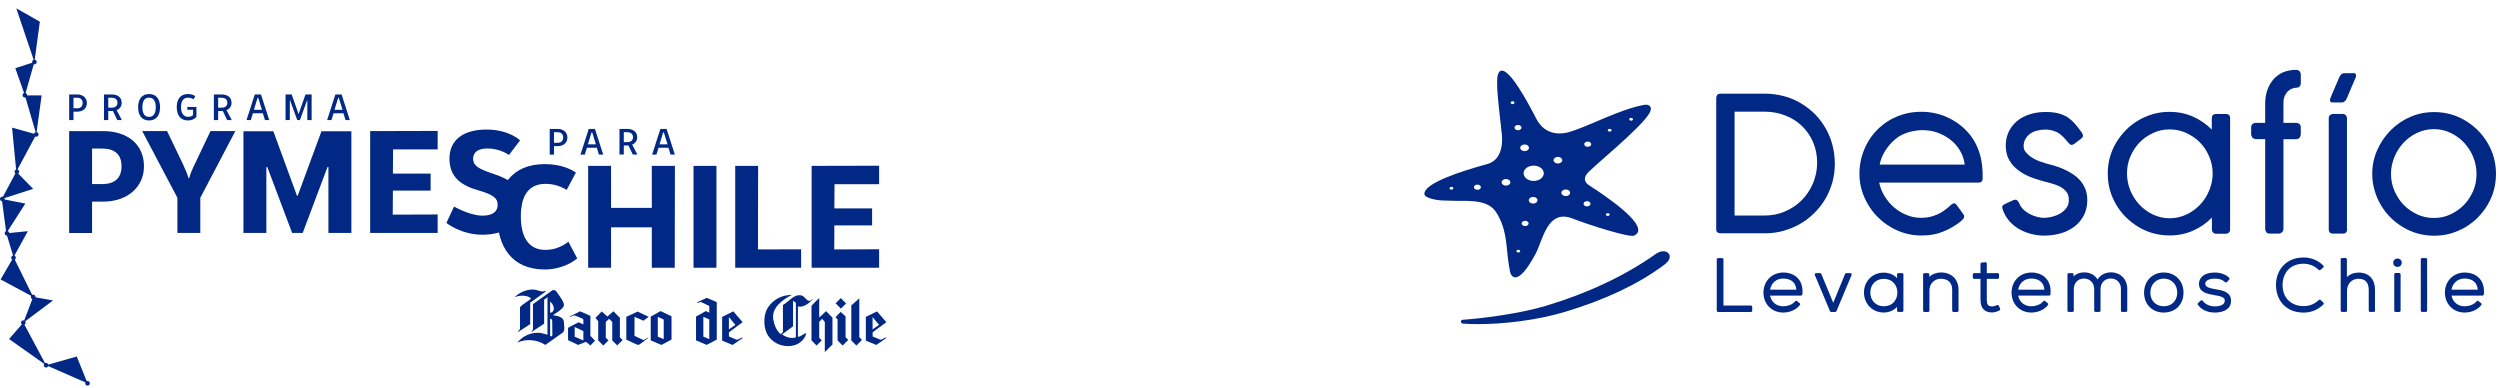 <svg width="251" height="39" viewBox="0 0 251 39" fill="none" xmlns="http://www.w3.org/2000/svg">
<path d="M1.637 0.837L4.001 2.177L3.455 6.228L1.637 0.837Z" fill="#002884"/>
<path d="M3.455 6.225L1.539 6.844L2.499 9.575L3.455 6.225Z" fill="#002884"/>
<path d="M2.499 9.575L4.179 9.575L3.644 13.495L2.499 9.575Z" fill="#002884"/>
<path d="M3.644 13.495L1.212 12.812L1.637 17.237L3.644 13.495Z" fill="#002884"/>
<path d="M1.637 17.237L3.331 18.961L0.179 19.974L1.637 17.237Z" fill="#002884"/>
<path d="M0.179 19.974L2.543 20.439L0.633 23.419L0.179 19.974Z" fill="#002884"/>
<path d="M0.633 23.419L2.798 23.21L1.361 25.82L0.633 23.419Z" fill="#002884"/>
<path d="M1.361 25.82L0.061 28.056L3.331 29.811L1.361 25.82Z" fill="#002884"/>
<path d="M3.331 29.811L5.321 30.165L2.344 32.394L3.331 29.811Z" fill="#002884"/>
<path d="M2.344 32.394L0.909 34.037L4.63 36.667L2.344 32.394Z" fill="#002884"/>
<path d="M4.63 36.667L7.705 35.792L8.793 38.486L4.63 36.667Z" fill="#002884"/>
<path d="M3.687 6.225C3.687 6.353 3.583 6.457 3.455 6.457C3.327 6.457 3.223 6.353 3.223 6.225C3.223 6.097 3.327 5.992 3.455 5.992C3.583 5.992 3.687 6.097 3.687 6.225Z" fill="#002884"/>
<path d="M2.728 9.559C2.728 9.687 2.623 9.791 2.495 9.791C2.367 9.791 2.263 9.687 2.263 9.559C2.263 9.431 2.367 9.326 2.495 9.326C2.623 9.326 2.728 9.431 2.728 9.559Z" fill="#002884"/>
<path d="M3.873 13.495C3.873 13.623 3.768 13.727 3.64 13.727C3.512 13.727 3.408 13.623 3.408 13.495C3.408 13.367 3.512 13.263 3.64 13.263C3.768 13.263 3.873 13.367 3.873 13.495Z" fill="#002884"/>
<path d="M1.926 17.236C1.926 17.364 1.822 17.469 1.694 17.469C1.566 17.469 1.462 17.364 1.462 17.236C1.462 17.109 1.566 17.004 1.694 17.004C1.822 17.004 1.926 17.109 1.926 17.236Z" fill="#002884"/>
<path d="M0.465 19.974C0.465 20.102 0.36 20.207 0.232 20.207C0.104 20.207 3.05176e-05 20.102 3.05176e-05 19.974C3.05176e-05 19.846 0.104 19.742 0.232 19.742C0.36 19.742 0.465 19.846 0.465 19.974Z" fill="#002884"/>
<path d="M0.933 23.419C0.933 23.547 0.828 23.652 0.7 23.652C0.573 23.652 0.468 23.547 0.468 23.419C0.468 23.291 0.573 23.187 0.7 23.187C0.828 23.187 0.933 23.291 0.933 23.419Z" fill="#002884"/>
<path d="M1.589 25.878C1.589 26.006 1.485 26.11 1.357 26.11C1.229 26.11 1.125 26.006 1.125 25.878C1.125 25.75 1.229 25.645 1.357 25.645C1.485 25.645 1.589 25.75 1.589 25.878Z" fill="#002884"/>
<path d="M3.563 29.811C3.563 29.939 3.458 30.043 3.33 30.043C3.203 30.043 3.098 29.939 3.098 29.811C3.098 29.683 3.203 29.579 3.33 29.579C3.458 29.579 3.563 29.683 3.563 29.811Z" fill="#002884"/>
<path d="M2.576 32.394C2.576 32.522 2.472 32.626 2.344 32.626C2.216 32.626 2.111 32.522 2.111 32.394C2.111 32.266 2.216 32.161 2.344 32.161C2.472 32.161 2.576 32.266 2.576 32.394Z" fill="#002884"/>
<path d="M4.859 36.667C4.859 36.795 4.755 36.9 4.627 36.9C4.499 36.9 4.395 36.795 4.395 36.667C4.395 36.539 4.499 36.435 4.627 36.435C4.755 36.435 4.859 36.539 4.859 36.667Z" fill="#002884"/>
<path d="M9.022 38.486C9.022 38.614 8.917 38.718 8.789 38.718C8.661 38.718 8.557 38.614 8.557 38.486C8.557 38.358 8.661 38.253 8.789 38.253C8.917 38.253 9.022 38.358 9.022 38.486Z" fill="#002884"/>
<path d="M7.732 9.481C8.348 9.481 8.722 9.831 8.722 10.347C8.722 10.862 8.348 11.212 7.732 11.212H7.378V12.057H6.947V9.484H7.732V9.481ZM7.715 10.875C8.089 10.875 8.298 10.697 8.298 10.343C8.298 9.99 8.089 9.811 7.715 9.811H7.378V10.872H7.715V10.875Z" fill="#002884"/>
<path d="M11.204 9.481C11.861 9.481 12.214 9.808 12.214 10.323C12.214 10.66 12.042 10.929 11.709 11.054L12.234 12.054H11.773L11.338 11.141C11.298 11.141 11.258 11.145 11.217 11.145H10.87V12.054H10.439V9.481H11.204ZM11.217 10.811C11.604 10.811 11.793 10.609 11.793 10.32C11.793 10.01 11.604 9.814 11.217 9.814H10.87V10.811H11.217Z" fill="#002884"/>
<path d="M16.07 10.764C16.07 11.596 15.679 12.094 14.969 12.094C14.258 12.094 13.867 11.596 13.867 10.768C13.867 9.939 14.258 9.444 14.969 9.441C15.679 9.444 16.07 9.936 16.07 10.764ZM14.295 10.768C14.295 11.404 14.528 11.737 14.965 11.734C15.4 11.734 15.639 11.404 15.639 10.768C15.639 10.131 15.4 9.801 14.965 9.801C14.531 9.801 14.295 10.128 14.295 10.768Z" fill="#002884"/>
<path d="M19.724 11.717C19.68 11.778 19.437 12.094 18.855 12.094C18.148 12.094 17.744 11.582 17.744 10.764C17.744 10.02 18.073 9.441 18.868 9.441C19.276 9.441 19.505 9.586 19.606 9.653L19.427 9.969C19.309 9.899 19.134 9.804 18.882 9.804C18.329 9.804 18.175 10.262 18.175 10.761C18.175 11.34 18.407 11.731 18.895 11.731C19.218 11.734 19.346 11.589 19.384 11.545V11.027H18.808V10.734H19.724V11.717Z" fill="#002884"/>
<path d="M22.236 9.481C22.892 9.481 23.246 9.808 23.246 10.323C23.246 10.66 23.074 10.929 22.741 11.054L23.266 12.054H22.805L22.37 11.141C22.33 11.141 22.29 11.145 22.249 11.145H21.902V12.054H21.471V9.481H22.236ZM22.249 10.811C22.637 10.811 22.825 10.609 22.825 10.32C22.825 10.01 22.637 9.814 22.249 9.814H21.902V10.811H22.249Z" fill="#002884"/>
<path d="M25.182 12.054H24.751L25.58 9.481H26.203L27.031 12.054H26.6L26.388 11.37H25.395L25.182 12.054ZM25.859 9.825L25.492 11.023H26.297L25.927 9.825H25.859Z" fill="#002884"/>
<path d="M30.857 10.07H30.833L30.113 12.054H29.843L29.122 10.07H29.099V12.054H28.668V9.481H29.284L29.968 11.428H29.988L30.672 9.481H31.288V12.054H30.857V10.07Z" fill="#002884"/>
<path d="M33.275 12.054H32.844L33.672 9.481H34.295L35.123 12.054H34.692L34.48 11.37H33.487L33.275 12.054ZM33.952 9.825L33.584 11.023H34.389L34.019 9.825H33.952Z" fill="#002884"/>
<path d="M10.332 13.162C12.824 13.162 14.454 14.505 14.454 16.694C14.454 18.755 12.824 20.244 10.332 20.244H9.244V23.392H6.944V13.165H10.332V13.162ZM10.268 18.483C11.483 18.483 12.201 17.907 12.201 16.691C12.201 15.475 11.48 14.916 10.268 14.916H9.244V18.479H10.268V18.483Z" fill="#002884"/>
<path d="M17.811 23.389V19.857L14.278 13.162H16.774L18.37 16.486C18.673 17.139 18.818 17.509 18.929 17.893H18.993C19.091 17.509 19.249 17.109 19.552 16.486L21.135 13.162H23.627L20.111 19.857V23.389H17.811Z" fill="#002884"/>
<path d="M32.975 16.772H32.881L30.389 23.389H29.331L26.839 16.772H26.742V23.389H24.442V13.179H27.445L29.813 19.648H29.89L32.274 13.179H35.278V23.389H32.975V16.772Z" fill="#002884"/>
<path d="M43.236 17.428V19.139H39.447L39.43 21.55L43.94 21.534V23.389H37.164V13.162L43.94 13.145V14.997H39.464L39.447 17.428H43.236Z" fill="#002884"/>
<path d="M52.217 14.088L51.099 15.559C51.099 15.559 50.22 14.906 48.957 14.906C47.87 14.906 47.502 15.384 47.502 15.93C47.502 16.698 48.142 16.984 49.611 17.479C51.21 18.021 52.345 18.725 52.345 20.5C52.345 22.274 50.937 23.567 48.445 23.567C46.287 23.567 44.819 22.386 44.819 22.386L45.586 20.739C45.586 20.739 47.169 21.651 48.449 21.651C49.52 21.651 49.967 21.203 49.967 20.55C49.967 19.897 49.489 19.526 48.035 19.112C46.435 18.664 45.125 17.866 45.125 15.933C45.125 14 46.58 13.007 48.849 13.007C51.119 13.007 52.22 14.095 52.22 14.095" fill="#002884"/>
<path d="M57.821 17.324L56.895 19.065C56.383 18.762 55.696 18.459 54.77 18.459C52.931 18.459 52.291 19.85 52.291 21.702C52.291 23.554 52.897 25.09 54.77 25.09C55.871 25.09 56.625 24.595 57.07 24.275L57.949 25.938C57.548 26.305 56.349 27.056 54.689 27.056C51.382 27.056 49.941 24.739 49.941 21.749C49.941 18.759 51.331 16.476 54.702 16.476C56.396 16.476 57.42 17.051 57.817 17.324" fill="#002884"/>
<path d="M65.441 26.881V22.823H61.35V26.881H59.05V16.654H61.35V20.873H65.441V16.654H67.761L67.745 26.881H65.441Z" fill="#002884"/>
<path d="M71.93 16.654H69.63V26.881H71.93V16.654Z" fill="#002884"/>
<path d="M73.816 26.881V16.654H76.116L76.1 25.043L80.433 25.029V26.881H73.816Z" fill="#002884"/>
<path d="M87.559 20.921V22.631H83.771L83.757 25.042L88.263 25.026V26.881H81.487V16.654L88.263 16.637V18.493H83.787L83.771 20.921H87.559Z" fill="#002884"/>
<path d="M55.975 12.943C56.591 12.943 56.965 13.293 56.965 13.808C56.965 14.324 56.591 14.674 55.975 14.674H55.621V15.519H55.191V12.946H55.975V12.943ZM55.958 14.337C56.332 14.337 56.541 14.159 56.541 13.805C56.541 13.451 56.332 13.273 55.958 13.273H55.621V14.334H55.958V14.337Z" fill="#002884"/>
<path d="M58.713 15.519H58.282L59.11 12.946H59.733L60.562 15.519H60.131L59.919 14.835H58.925L58.713 15.519ZM59.39 13.29L59.023 14.489H59.828L59.457 13.29H59.39Z" fill="#002884"/>
<path d="M62.963 12.943C63.619 12.943 63.973 13.27 63.973 13.785C63.973 14.122 63.801 14.391 63.468 14.516L63.993 15.516H63.532L63.097 14.603C63.057 14.603 63.017 14.607 62.976 14.607H62.629V15.516H62.198V12.943H62.963ZM62.976 14.273C63.364 14.273 63.552 14.071 63.552 13.781C63.552 13.472 63.364 13.276 62.976 13.276H62.629V14.273H62.976Z" fill="#002884"/>
<path d="M65.906 15.519H65.475L66.303 12.946H66.926L67.755 15.519H67.324L67.112 14.835H66.118L65.906 15.519ZM66.583 13.29L66.216 14.489H67.021L66.65 13.29H66.583Z" fill="#002884"/>
<path d="M61.966 34.677L61.471 34.175V32.323L61.154 32.007L60.821 32.323V33.919L61.09 34.172L60.568 34.694L60.06 34.179V32.246L59.784 31.926L60.41 31.269L60.983 31.778L61.582 31.256L62.235 31.902V33.879L62.515 34.138L61.966 34.677Z" fill="#002884"/>
<path d="M66.637 34.051L66.041 33.805V31.811L66.637 32.081V34.051ZM67.421 34.094V31.757L66.32 31.232L65.334 31.788V34.172L66.401 34.63L67.418 34.098L67.421 34.094Z" fill="#002884"/>
<path d="M73.18 33.071V31.831L73.83 32.616L73.18 33.071ZM73.18 33.364L74.561 32.347L73.624 31.262L72.503 31.815V34.199L73.55 34.633L74.584 33.923C74.385 33.795 74.146 34.202 73.9 34.084L73.187 33.781L73.18 33.367V33.364Z" fill="#002884"/>
<path d="M83.895 30.454L84.414 29.929L84.949 30.468L84.431 30.986L83.895 30.454Z" fill="#002884"/>
<path d="M71.213 34.051L70.617 33.801V31.808L71.213 32.077V34.051ZM71.971 30.34L70.957 29.902L69.95 30.367C70.105 30.484 70.223 30.286 70.402 30.333L71.213 30.72V31.394L70.866 31.229L69.88 31.784V34.169L70.947 34.627L71.964 34.094V30.34H71.971Z" fill="#002884"/>
<path d="M82.811 35.354V32.32L82.538 32.007L82.249 32.32V33.916L82.501 34.169L81.983 34.691L81.474 34.175V30.697C81.474 30.697 82.249 29.895 82.249 29.929V31.882L82.939 31.239L83.579 31.895V34.586L82.814 35.347L82.811 35.354Z" fill="#002884"/>
<path d="M84.895 33.849L85.162 34.131L84.599 34.694L84.091 34.179V32.064L83.885 31.845L84.397 31.309L84.895 31.764V33.849Z" fill="#002884"/>
<path d="M86.276 29.952V33.849L86.542 34.131L85.98 34.694L85.471 34.179V30.66L86.276 29.952Z" fill="#002884"/>
<path d="M87.606 33.071V31.831L88.256 32.616L87.606 33.071ZM87.606 33.364L88.987 32.347L88.051 31.262L86.93 31.815V34.199L87.977 34.633L89.011 33.923C88.812 33.795 88.573 34.202 88.327 34.084L87.613 33.781V33.367L87.606 33.364Z" fill="#002884"/>
<path d="M79.908 33.869C79.43 34.034 78.911 33.842 78.514 33.583L79.622 32.761V30.178L79.908 30.41V33.872V33.869ZM81.588 30.067C81.612 30.02 81.538 30.03 81.487 30.09C81.094 30.484 80.861 29.791 80.521 29.683C79.76 29.437 79.201 30.299 78.608 30.619V33.337L78.383 33.556C77.942 33.182 77.733 32.616 77.635 32.05C77.453 30.885 78.568 30.084 79.507 29.609C78.578 29.609 77.692 30 77.103 30.865C76.655 31.549 76.645 32.65 76.941 33.357C77.406 34.471 78.719 35.004 79.858 34.63C80.38 34.441 80.844 33.983 80.952 33.448C80.659 33.485 80.423 33.815 80.11 33.808V30.774C80.76 30.899 81.282 30.366 81.585 30.067" fill="#002884"/>
<path d="M65.128 31.808L64.599 32.198L63.704 31.814V33.724L64.589 34.135C64.704 34.121 64.845 34.027 64.993 33.919L65.064 33.94L64.219 34.576C64.124 34.633 64.02 34.63 63.906 34.576L62.882 34.105V31.811L64.013 31.282L65.125 31.808H65.128Z" fill="#002884"/>
<path d="M58.572 34.189L57.699 33.805V32.832L58.572 33.239V34.189ZM59.275 31.71L58.245 31.256L57.214 31.767L57.265 31.818C57.437 31.72 57.645 31.636 57.746 31.683L58.47 31.986C58.521 32.017 58.548 32.057 58.572 32.101V32.572L58.08 32.357L57.032 32.912V34.152L58.039 34.63L58.837 34.32L59.275 34.687L59.74 34.206L59.275 33.721V31.71Z" fill="#002884"/>
<path d="M52.008 33.343C51.988 33.158 52.207 33.229 52.207 32.919V30.855C52.49 30.481 53.018 30.293 53.322 29.962C52.904 29.592 52.136 29.636 51.655 29.848C52.119 29.39 52.736 29.094 53.436 29.067C53.911 29.036 54.328 29.383 54.739 29.215L54.82 29.252L53.231 30.39V32.542L52.005 33.34L52.008 33.343Z" fill="#002884"/>
<path d="M55.234 31.414V30.289C55.564 30.521 55.871 31.252 55.234 31.414ZM55.355 33.781L55.234 33.714V31.976C55.369 31.98 55.453 32.141 55.446 32.296C55.446 32.296 55.456 33.522 55.456 33.633C55.456 33.744 55.352 33.778 55.352 33.778M56.615 32.326C56.564 31.764 55.918 31.727 55.507 31.643C55.861 31.387 56.312 31.171 56.568 30.798C56.803 30.434 56.14 29.703 55.803 29.181L55.514 29.104L53.513 30.532V32.963C53.513 33.259 53.355 33.175 53.365 33.337L54.632 32.495V30.09L54.968 29.841V33.603L54.288 33.428C53.345 33.31 52.476 33.737 51.937 34.394C52.806 33.99 53.955 34.091 54.749 34.63L56.497 33.397C56.777 33.135 56.608 32.66 56.618 32.323" fill="#002884"/>
<path d="M172.312 9.862C172.312 9.562 172.457 9.404 172.743 9.404H177.168C177.845 9.404 178.488 9.491 179.091 9.649C179.71 9.808 180.269 10.05 180.785 10.353C181.303 10.656 181.775 11.03 182.206 11.444C182.623 11.875 182.997 12.35 183.283 12.866C183.586 13.384 183.815 13.943 183.974 14.546C184.132 15.149 184.216 15.782 184.216 16.428C184.216 17.075 184.132 17.705 183.974 18.294C183.802 18.883 183.57 19.442 183.27 19.961C182.967 20.48 182.593 20.951 182.162 21.382C181.731 21.813 181.256 22.173 180.741 22.473C180.222 22.776 179.65 23.005 179.047 23.177C178.444 23.349 177.811 23.423 177.151 23.423H172.74C172.625 23.423 172.524 23.392 172.437 23.335C172.349 23.278 172.309 23.177 172.309 23.019V9.862H172.312ZM177.124 21.641C177.902 21.641 178.603 21.5 179.252 21.21C179.899 20.924 180.458 20.55 180.933 20.062C181.408 19.574 181.768 19.011 182.037 18.381C182.297 17.735 182.441 17.058 182.441 16.341C182.441 15.566 182.297 14.876 182.024 14.243C181.751 13.613 181.364 13.081 180.889 12.62C180.414 12.175 179.855 11.828 179.222 11.586C178.589 11.343 177.902 11.212 177.181 11.212H174.151V21.641H177.124Z" fill="#002884"/>
<path d="M195.817 20.624C195.875 20.567 195.932 20.523 196.003 20.479C196.077 20.436 196.134 20.409 196.205 20.409C196.306 20.409 196.417 20.533 196.501 20.651C196.632 20.823 196.73 20.968 196.804 21.069C196.875 21.17 196.949 21.257 196.989 21.328C197.046 21.402 197.073 21.443 197.104 21.486C197.134 21.53 197.161 21.56 197.174 21.604C197.188 21.645 197.201 21.688 197.201 21.749C197.201 21.82 197.174 21.89 197.117 21.965C197.06 22.035 196.972 22.136 196.844 22.237C196.572 22.453 196.299 22.638 195.996 22.813C195.71 22.985 195.393 23.13 195.076 23.258C194.76 23.386 194.416 23.487 194.056 23.544C193.696 23.615 193.322 23.645 192.921 23.645C192.362 23.645 191.817 23.574 191.298 23.429C190.78 23.285 190.278 23.069 189.82 22.796C189.358 22.523 188.927 22.194 188.554 21.82C188.166 21.446 187.85 21.028 187.564 20.557C187.291 20.099 187.075 19.607 186.917 19.079C186.759 18.547 186.688 18.001 186.688 17.442C186.688 16.883 186.759 16.32 186.903 15.789C187.048 15.256 187.247 14.768 187.506 14.31C187.766 13.849 188.082 13.435 188.456 13.047C188.83 12.674 189.247 12.344 189.705 12.071C190.167 11.798 190.668 11.596 191.214 11.438C191.759 11.293 192.318 11.222 192.925 11.222C193.399 11.222 193.874 11.279 194.332 11.38C194.794 11.481 195.252 11.64 195.669 11.855C196.1 12.057 196.501 12.317 196.875 12.616C197.249 12.919 197.579 13.263 197.882 13.65C198.282 14.196 198.585 14.815 198.788 15.506C198.99 16.196 199.074 17.001 199.06 17.89C199.06 18.189 198.915 18.334 198.643 18.334H188.671C188.772 18.836 188.975 19.311 189.23 19.725C189.503 20.156 189.82 20.53 190.194 20.846C190.567 21.163 190.985 21.409 191.443 21.594C191.904 21.783 192.376 21.867 192.864 21.867C193.211 21.867 193.524 21.84 193.797 21.769C194.083 21.695 194.329 21.611 194.558 21.51C194.79 21.395 195.006 21.281 195.191 21.136C195.393 20.995 195.578 20.85 195.75 20.692L195.811 20.638L195.817 20.624ZM190.655 13.697C190.18 14.014 189.763 14.431 189.419 14.92C189.076 15.408 188.83 15.94 188.715 16.529H197.262C197.191 16.011 197.033 15.522 196.774 15.108C196.514 14.677 196.198 14.317 195.811 14.017C195.423 13.714 194.992 13.485 194.517 13.313C194.029 13.142 193.541 13.068 193.026 13.068C192.608 13.068 192.207 13.125 191.807 13.226C191.389 13.327 191.015 13.485 190.658 13.701" fill="#002884"/>
<path d="M201.101 21.109C201.071 21.008 201.044 20.938 201.03 20.88C201.017 20.823 201.017 20.766 201.03 20.722C201.044 20.678 201.074 20.651 201.101 20.607C201.128 20.577 201.189 20.55 201.246 20.506L202.152 20.089C202.31 20.032 202.438 20.032 202.525 20.119C202.613 20.19 202.684 20.291 202.728 20.405C202.829 20.651 202.97 20.867 203.172 21.052C203.374 21.241 203.603 21.399 203.832 21.513C204.078 21.628 204.32 21.729 204.566 21.786C204.812 21.843 205.028 21.87 205.199 21.87C205.445 21.87 205.701 21.843 205.991 21.773C206.28 21.698 206.553 21.598 206.809 21.456C207.068 21.311 207.284 21.126 207.456 20.897C207.631 20.668 207.715 20.395 207.715 20.079C207.715 19.732 207.631 19.459 207.469 19.26C207.311 19.058 207.095 18.887 206.836 18.742C206.577 18.614 206.277 18.496 205.96 18.412C205.63 18.324 205.314 18.237 204.997 18.152C204.435 17.994 203.92 17.823 203.475 17.607C203.031 17.391 202.657 17.132 202.34 16.846C202.024 16.556 201.795 16.226 201.623 15.869C201.465 15.495 201.377 15.078 201.377 14.62C201.377 14.118 201.478 13.657 201.667 13.243C201.869 12.825 202.142 12.468 202.485 12.178C202.829 11.875 203.263 11.646 203.751 11.488C204.24 11.33 204.785 11.242 205.374 11.242C205.863 11.242 206.28 11.286 206.624 11.374C206.971 11.461 207.284 11.589 207.557 11.761C207.829 11.933 208.075 12.152 208.304 12.408C208.533 12.667 208.765 12.953 209.008 13.3C209.079 13.428 209.122 13.529 209.136 13.63C209.136 13.714 209.079 13.819 208.964 13.903L208.23 14.465C208.085 14.549 207.971 14.566 207.9 14.536C207.829 14.492 207.742 14.421 207.658 14.32C207.513 14.149 207.371 13.99 207.227 13.832C207.082 13.674 206.923 13.529 206.752 13.414C206.58 13.286 206.378 13.199 206.149 13.128C205.92 13.054 205.661 13.01 205.344 13.01C205.071 13.01 204.799 13.041 204.539 13.111C204.28 13.169 204.051 13.27 203.849 13.411C203.647 13.556 203.475 13.728 203.361 13.943C203.229 14.159 203.172 14.404 203.172 14.691C203.172 14.906 203.246 15.122 203.401 15.293C203.559 15.479 203.748 15.65 203.977 15.795C204.206 15.954 204.465 16.081 204.738 16.186C205.011 16.284 205.283 16.371 205.543 16.445C206.146 16.59 206.691 16.762 207.179 16.977C207.668 17.193 208.099 17.452 208.459 17.738C208.819 18.038 209.092 18.385 209.277 18.772C209.479 19.159 209.564 19.607 209.564 20.109C209.564 20.655 209.449 21.156 209.234 21.587C209.018 22.018 208.715 22.392 208.328 22.709C207.94 23.009 207.479 23.254 206.95 23.413C206.418 23.571 205.829 23.655 205.196 23.655C204.795 23.655 204.391 23.598 203.973 23.497C203.556 23.396 203.155 23.238 202.781 23.035C202.408 22.833 202.078 22.564 201.774 22.247C201.488 21.901 201.256 21.544 201.098 21.113" fill="#002884"/>
<path d="M222.064 21.857C221.518 22.416 220.885 22.85 220.168 23.163C219.447 23.48 218.673 23.638 217.824 23.638C217.265 23.638 216.72 23.567 216.188 23.423C215.655 23.278 215.167 23.062 214.709 22.79C214.248 22.517 213.834 22.187 213.443 21.813C213.069 21.439 212.739 21.008 212.466 20.55C212.194 20.089 211.978 19.587 211.833 19.069C211.688 18.536 211.618 17.991 211.618 17.432C211.618 16.873 211.688 16.311 211.833 15.795C211.978 15.263 212.194 14.775 212.466 14.317C212.739 13.855 213.069 13.441 213.443 13.054C213.817 12.68 214.234 12.35 214.709 12.078C215.167 11.805 215.655 11.603 216.188 11.444C216.706 11.3 217.252 11.229 217.824 11.229C218.656 11.229 219.447 11.387 220.168 11.704C220.885 12.02 221.518 12.465 222.064 13.01V11.862C222.064 11.589 222.209 11.444 222.481 11.444H223.458C223.761 11.444 223.903 11.586 223.903 11.862V23.056C223.903 23.184 223.859 23.285 223.771 23.355C223.684 23.429 223.586 23.47 223.485 23.47H222.508C222.38 23.47 222.266 23.426 222.192 23.342C222.118 23.258 222.077 23.153 222.077 23.056V21.863H222.064V21.857ZM222.151 17.418C222.151 16.829 222.037 16.257 221.808 15.725C221.576 15.176 221.276 14.718 220.889 14.317C220.501 13.916 220.04 13.6 219.511 13.354C218.979 13.108 218.434 12.993 217.831 12.993C217.228 12.993 216.683 13.111 216.164 13.354C215.645 13.596 215.187 13.913 214.8 14.317C214.413 14.721 214.11 15.192 213.881 15.725C213.652 16.27 213.551 16.832 213.551 17.418C213.551 18.004 213.665 18.567 213.881 19.112C214.11 19.661 214.413 20.133 214.8 20.55C215.187 20.968 215.649 21.298 216.164 21.54C216.683 21.786 217.242 21.914 217.831 21.914C218.42 21.914 218.979 21.786 219.511 21.54C220.043 21.294 220.488 20.964 220.889 20.55C221.276 20.133 221.592 19.658 221.808 19.112C222.037 18.567 222.151 18.008 222.151 17.418Z" fill="#002884"/>
<path d="M230.526 7.016C230.671 7.016 230.786 7.06 230.87 7.147C230.957 7.235 231.001 7.363 231.001 7.521V8.326C231.001 8.454 230.971 8.572 230.9 8.656C230.83 8.757 230.729 8.801 230.584 8.801C230.483 8.801 230.355 8.831 230.196 8.872C230.038 8.915 229.893 9 229.765 9.117C229.621 9.232 229.506 9.39 229.405 9.592C229.304 9.794 229.26 10.037 229.26 10.353V12.337H230.523C230.668 12.337 230.782 12.38 230.867 12.451C230.954 12.522 230.998 12.653 230.998 12.838V13.428C230.998 13.6 230.954 13.731 230.867 13.832C230.782 13.933 230.665 13.973 230.523 13.973H229.26V22.955C229.26 23.113 229.203 23.241 229.102 23.328C229.001 23.416 228.886 23.456 228.758 23.456H227.883C227.725 23.456 227.61 23.416 227.539 23.311C227.469 23.21 227.425 23.096 227.425 22.951V13.97H226.519C226.374 13.97 226.26 13.926 226.159 13.829C226.071 13.728 226.014 13.6 226.014 13.425V12.835C226.014 12.65 226.058 12.519 226.159 12.448C226.246 12.374 226.374 12.333 226.519 12.333H227.425V10.336C227.425 9.875 227.496 9.461 227.64 9.043C227.785 8.639 227.984 8.282 228.243 7.979C228.503 7.676 228.833 7.434 229.22 7.259C229.607 7.1 230.038 7.013 230.526 7.013" fill="#002884"/>
<path d="M235.645 23.035C235.645 23.308 235.5 23.453 235.228 23.453H234.251C233.948 23.453 233.806 23.308 233.806 23.035V11.859C233.806 11.731 233.85 11.63 233.938 11.556C234.022 11.485 234.123 11.441 234.224 11.441H235.201C235.332 11.441 235.446 11.485 235.517 11.569C235.591 11.656 235.635 11.754 235.635 11.855V23.032H235.649L235.645 23.035ZM234.035 9.69L234.867 7.75C234.938 7.605 235.012 7.504 235.083 7.447C235.153 7.39 235.255 7.346 235.369 7.346H236.302C236.46 7.346 236.548 7.417 236.548 7.548C236.548 7.605 236.548 7.649 236.534 7.706C236.534 7.764 236.504 7.821 236.46 7.892L235.611 9.889C235.497 10.148 235.325 10.289 235.11 10.289H234.234C234.103 10.289 234.019 10.262 233.988 10.219C233.945 10.175 233.918 10.101 233.931 10.017C233.941 9.932 234.032 9.687 234.032 9.687" fill="#002884"/>
<path d="M238.171 17.462C238.171 16.614 238.343 15.809 238.676 15.061C239.006 14.313 239.45 13.653 240.026 13.078C240.585 12.515 241.245 12.057 241.993 11.741C242.741 11.411 243.545 11.252 244.394 11.252C244.953 11.252 245.499 11.323 246.031 11.468C246.563 11.613 247.051 11.828 247.509 12.101C247.97 12.374 248.384 12.704 248.772 13.078C249.146 13.451 249.476 13.883 249.748 14.341C250.021 14.802 250.24 15.304 250.381 15.822C250.526 16.354 250.597 16.9 250.597 17.459C250.597 18.018 250.526 18.58 250.381 19.095C250.24 19.628 250.021 20.116 249.748 20.577C249.476 21.038 249.146 21.453 248.772 21.84C248.398 22.214 247.967 22.544 247.509 22.817C247.048 23.089 246.559 23.291 246.031 23.45C245.499 23.591 244.953 23.665 244.394 23.665C243.835 23.665 243.289 23.594 242.754 23.45C242.222 23.305 241.734 23.089 241.276 22.817C240.818 22.544 240.4 22.227 240.013 21.84C239.639 21.466 239.309 21.049 239.036 20.577C238.763 20.116 238.548 19.628 238.403 19.095C238.245 18.58 238.174 18.035 238.174 17.459M240.057 17.459C240.057 18.062 240.171 18.624 240.4 19.153C240.629 19.685 240.932 20.16 241.319 20.56C241.707 20.964 242.168 21.278 242.683 21.523C243.202 21.769 243.761 21.884 244.364 21.884C244.966 21.884 245.512 21.769 246.031 21.523C246.549 21.278 247.007 20.964 247.394 20.56C247.782 20.156 248.085 19.685 248.314 19.153C248.543 18.621 248.644 18.048 248.644 17.459C248.644 16.869 248.529 16.311 248.314 15.765C248.085 15.216 247.782 14.745 247.394 14.327C247.007 13.909 246.546 13.579 246.031 13.337C245.512 13.091 244.953 12.963 244.364 12.963C243.774 12.963 243.202 13.095 242.683 13.337C242.165 13.579 241.707 13.913 241.319 14.327C240.932 14.745 240.616 15.216 240.4 15.765C240.171 16.311 240.057 16.886 240.057 17.459Z" fill="#002884"/>
<path d="M167.55 25.477C167.304 25.143 166.745 25.143 166.274 25.477C163.125 27.699 159.401 29.447 155.202 30.707C152.454 31.528 148.658 31.983 146.857 32.104C146.752 32.104 146.682 32.192 146.682 32.296C146.682 32.401 146.769 32.488 146.857 32.488C147.311 32.525 147.82 32.542 148.396 32.542C150.844 32.542 154.201 32.192 157.161 31.299C161.115 30.111 164.439 28.555 167.008 26.645C167.867 26.053 167.638 25.598 167.55 25.474" fill="#002884"/>
<path d="M175.787 30.673H173.036V26.049C173.036 25.972 172.975 25.911 172.898 25.911H172.501C172.423 25.911 172.362 25.972 172.362 26.049V31.185C172.362 31.262 172.423 31.323 172.501 31.323H175.787C175.865 31.323 175.925 31.262 175.925 31.185V30.811C175.925 30.734 175.865 30.673 175.787 30.673Z" fill="#002884"/>
<path d="M179.03 27.363C177.902 27.363 177.05 28.225 177.05 29.373C177.05 30.521 177.882 31.38 179.03 31.38C179.707 31.38 180.35 31.09 180.704 30.629C180.751 30.569 180.741 30.481 180.68 30.437L180.424 30.232C180.391 30.205 180.357 30.201 180.32 30.201C180.283 30.205 180.249 30.225 180.226 30.255C179.966 30.599 179.438 30.75 179.03 30.75C178.353 30.75 177.835 30.323 177.714 29.676H180.822C180.892 29.676 180.953 29.622 180.96 29.552C181.024 28.895 180.872 28.343 180.519 27.952C180.172 27.568 179.643 27.359 179.03 27.359M180.354 29.084H177.717C177.838 28.403 178.347 27.965 179.034 27.965C179.818 27.965 180.296 28.369 180.357 29.084" fill="#002884"/>
<path d="M185.772 27.42H185.375C185.317 27.42 185.267 27.454 185.247 27.504L184.055 30.4L182.862 27.504C182.842 27.45 182.792 27.42 182.734 27.42H182.337C182.29 27.42 182.246 27.444 182.223 27.481C182.199 27.518 182.192 27.568 182.209 27.612L183.728 31.239C183.751 31.289 183.799 31.323 183.856 31.323H184.253C184.307 31.323 184.358 31.289 184.381 31.239L185.9 27.612C185.917 27.568 185.913 27.521 185.89 27.484C185.866 27.444 185.823 27.423 185.772 27.423" fill="#002884"/>
<path d="M190.965 27.42H190.604C190.527 27.42 190.466 27.48 190.466 27.558V27.922C190.133 27.572 189.655 27.373 189.123 27.373C187.995 27.373 187.143 28.232 187.143 29.37C187.143 30.508 187.995 31.377 189.123 31.377C189.648 31.377 190.116 31.178 190.466 30.814V31.181C190.466 31.259 190.527 31.32 190.604 31.32H190.965C191.042 31.32 191.103 31.259 191.103 31.181V27.558C191.103 27.48 191.042 27.42 190.965 27.42ZM190.497 29.373C190.497 29.737 190.375 30.073 190.153 30.323C189.904 30.602 189.547 30.75 189.123 30.75C188.345 30.75 187.779 30.168 187.779 29.37C187.779 28.572 188.345 27.996 189.123 27.996C190.066 27.996 190.497 28.71 190.497 29.373Z" fill="#002884"/>
<path d="M194.858 27.356C194.396 27.363 193.996 27.518 193.706 27.8V27.561C193.706 27.484 193.642 27.423 193.568 27.423H193.218C193.14 27.423 193.08 27.484 193.08 27.561V31.185C193.08 31.262 193.14 31.323 193.218 31.323H193.578C193.655 31.323 193.716 31.262 193.716 31.185V29.168C193.716 28.491 194.191 27.992 194.847 27.986H194.864C195.221 27.986 195.511 28.087 195.706 28.279C195.902 28.471 195.999 28.747 195.999 29.1V31.185C195.999 31.262 196.06 31.323 196.137 31.323H196.498C196.575 31.323 196.636 31.262 196.636 31.185V29.094C196.636 28.04 195.939 27.356 194.861 27.356" fill="#002884"/>
<path d="M200.687 30.703C200.673 30.67 200.646 30.643 200.609 30.629C200.576 30.616 200.535 30.616 200.502 30.633C200.323 30.717 200.145 30.764 200.003 30.764C199.555 30.764 199.474 30.528 199.474 30.067V27.996H200.569C200.646 27.996 200.707 27.932 200.707 27.858V27.558C200.707 27.481 200.646 27.42 200.569 27.42H199.474V26.464C199.474 26.423 199.458 26.386 199.427 26.359C199.397 26.336 199.363 26.326 199.32 26.326L198.966 26.363C198.895 26.373 198.841 26.43 198.841 26.501V27.42H198.208C198.131 27.42 198.07 27.481 198.07 27.558V27.858C198.07 27.935 198.131 27.996 198.208 27.996H198.841V30.067C198.841 30.932 199.232 31.37 200 31.37C200.225 31.37 200.468 31.306 200.744 31.171C200.811 31.138 200.838 31.06 200.811 30.993L200.687 30.7V30.703Z" fill="#002884"/>
<path d="M203.94 27.363C202.812 27.363 201.96 28.225 201.96 29.373C201.96 30.521 202.791 31.38 203.94 31.38C204.617 31.38 205.26 31.09 205.613 30.629C205.661 30.569 205.651 30.481 205.59 30.437L205.334 30.232C205.3 30.205 205.267 30.198 205.23 30.201C205.193 30.205 205.159 30.225 205.135 30.255C204.876 30.599 204.347 30.75 203.94 30.75C203.263 30.75 202.744 30.323 202.623 29.676H205.731C205.802 29.676 205.863 29.622 205.869 29.552C205.933 28.895 205.782 28.343 205.428 27.952C205.081 27.568 204.553 27.359 203.94 27.359M205.263 29.084H202.623C202.744 28.403 203.256 27.965 203.94 27.965C204.724 27.965 205.203 28.369 205.263 29.084Z" fill="#002884"/>
<path d="M211.924 27.346C211.369 27.346 210.867 27.615 210.587 28.056C210.325 27.602 209.84 27.346 209.237 27.346C208.819 27.346 208.456 27.487 208.19 27.75V27.558C208.186 27.484 208.122 27.42 208.048 27.42H207.711C207.634 27.42 207.573 27.481 207.573 27.558V31.181C207.573 31.259 207.634 31.32 207.711 31.32H208.072C208.146 31.32 208.21 31.259 208.21 31.181V29.03C208.21 28.403 208.631 27.965 209.23 27.965C209.83 27.965 210.257 28.403 210.257 29.03V31.181C210.257 31.259 210.318 31.32 210.395 31.32H210.756C210.83 31.32 210.894 31.259 210.894 31.181V29.03C210.894 28.397 211.315 27.959 211.921 27.959C212.527 27.959 212.941 28.39 212.941 29.009V31.181C212.941 31.259 213.002 31.32 213.079 31.32H213.44C213.517 31.32 213.578 31.259 213.578 31.181V29.009C213.578 28.029 212.897 27.343 211.921 27.343" fill="#002884"/>
<path d="M217.245 27.359C216.097 27.359 215.265 28.211 215.265 29.383C215.265 30.555 216.08 31.38 217.245 31.38C218.41 31.38 219.225 30.562 219.225 29.383C219.225 28.204 218.393 27.359 217.245 27.359ZM218.595 29.383C218.595 30.188 218.04 30.75 217.245 30.75C216.45 30.75 215.895 30.188 215.895 29.383C215.895 28.578 216.464 27.972 217.245 27.972C218.026 27.972 218.595 28.565 218.595 29.383Z" fill="#002884"/>
<path d="M222.478 29.043L222.347 29.02C221.933 28.945 221.417 28.855 221.407 28.501C221.404 28.396 221.441 28.302 221.515 28.225C221.67 28.07 221.973 27.976 222.333 27.976C222.734 27.976 223.064 28.029 223.397 28.326C223.455 28.376 223.539 28.369 223.589 28.316L223.808 28.08C223.862 28.026 223.859 27.935 223.802 27.885C223.434 27.538 222.946 27.363 222.357 27.363H222.33C221.798 27.363 221.34 27.518 221.067 27.79C220.872 27.986 220.774 28.232 220.777 28.514C220.788 29.373 221.663 29.518 222.303 29.626C223.034 29.744 223.377 29.858 223.367 30.201C223.347 30.703 222.667 30.761 222.377 30.761C221.858 30.761 221.404 30.552 221.161 30.205C221.138 30.171 221.104 30.151 221.064 30.144C221.027 30.141 220.983 30.151 220.953 30.178L220.69 30.414C220.639 30.461 220.629 30.535 220.666 30.592C220.99 31.084 221.626 31.38 222.37 31.38C222.744 31.38 223.967 31.299 223.997 30.235C224.037 29.302 223.094 29.147 222.471 29.043" fill="#002884"/>
<path d="M231.288 26.48C231.863 26.48 232.395 26.699 232.789 27.093C232.84 27.147 232.921 27.147 232.978 27.1L233.251 26.861C233.278 26.834 233.295 26.8 233.298 26.763C233.298 26.726 233.284 26.689 233.258 26.659C232.736 26.137 232.035 25.851 231.288 25.851C230.473 25.851 229.779 26.117 229.281 26.622C228.775 27.134 228.499 27.854 228.509 28.646C228.516 30.009 229.378 31.384 231.291 31.384C232.039 31.384 232.739 31.094 233.261 30.572C233.288 30.545 233.305 30.508 233.301 30.471C233.301 30.434 233.288 30.4 233.258 30.373L232.995 30.124C232.941 30.073 232.857 30.073 232.803 30.124C232.406 30.515 231.857 30.737 231.291 30.737C230.324 30.737 229.19 30.185 229.169 28.629C229.169 27.996 229.375 27.44 229.759 27.053C230.132 26.676 230.665 26.477 231.291 26.477" fill="#002884"/>
<path d="M236.793 27.366C236.319 27.373 235.921 27.531 235.628 27.821V26.043C235.628 25.965 235.568 25.905 235.49 25.905H235.143C235.066 25.905 235.005 25.965 235.005 26.043V31.178C235.005 31.256 235.066 31.316 235.143 31.316H235.504C235.581 31.316 235.642 31.256 235.642 31.178V29.191C235.642 28.494 236.127 27.986 236.793 27.986C237.46 27.986 237.821 28.363 237.821 29.104V31.181C237.821 31.259 237.885 31.32 237.959 31.32H238.312C238.39 31.32 238.45 31.259 238.45 31.181V29.104C238.45 28.013 237.831 27.363 236.793 27.363" fill="#002884"/>
<path d="M240.478 26.016C240.35 26.09 240.279 26.218 240.279 26.376C240.279 26.655 240.494 26.8 240.707 26.8C240.919 26.8 241.134 26.652 241.134 26.376C241.134 26.218 241.063 26.09 240.936 26.016C240.797 25.938 240.612 25.938 240.474 26.016" fill="#002884"/>
<path d="M240.882 27.407H240.521C240.447 27.407 240.383 27.467 240.383 27.544V31.185C240.383 31.262 240.447 31.323 240.521 31.323H240.882C240.959 31.323 241.02 31.262 241.02 31.185V27.544C241.02 27.467 240.959 27.407 240.882 27.407Z" fill="#002884"/>
<path d="M243.545 25.908H243.185C243.111 25.908 243.047 25.969 243.047 26.046V31.181C243.047 31.259 243.111 31.32 243.185 31.32H243.545C243.623 31.32 243.683 31.259 243.683 31.181V26.046C243.683 25.969 243.623 25.908 243.545 25.908Z" fill="#002884"/>
<path d="M248.937 27.955C248.59 27.571 248.061 27.363 247.448 27.363C246.32 27.363 245.468 28.225 245.468 29.373C245.468 30.521 246.3 31.38 247.448 31.38C248.125 31.38 248.768 31.09 249.122 30.629C249.169 30.569 249.159 30.481 249.098 30.437L248.842 30.232C248.809 30.205 248.775 30.201 248.738 30.201C248.701 30.205 248.664 30.225 248.644 30.255C248.384 30.599 247.856 30.75 247.448 30.75C246.771 30.75 246.253 30.323 246.132 29.676H249.24C249.311 29.676 249.371 29.622 249.378 29.552C249.442 28.895 249.29 28.343 248.937 27.952M248.768 29.084H246.128C246.249 28.403 246.761 27.965 247.445 27.965C248.23 27.965 248.708 28.369 248.768 29.084Z" fill="#002884"/>
<path d="M165.594 11.377C165.994 10.693 165.54 10.468 165.139 10.518C162.587 10.956 159.438 12.741 157.444 13.283C157.077 13.387 155.222 13.825 154.242 11.919C153.42 10.309 151.531 6.794 150.676 7.11C150.046 7.336 150.325 9.367 150.78 13.425C150.851 14.037 150.955 16.014 149.329 16.469C146.635 17.203 142.873 18.429 143.014 19.513C143.068 19.88 144.203 20.109 144.816 20.126C145.028 20.126 145.22 20.143 145.392 20.143C147.056 20.247 149.204 19.863 150.167 21.244C150.288 21.419 150.413 21.611 150.5 21.803C151.097 22.941 151.218 24.163 151.339 25.389C151.356 25.598 151.376 25.81 151.41 26.002C151.464 26.42 151.514 26.824 151.602 27.245C151.656 27.629 152.265 29.046 154.174 25.48C154.925 24.062 155.346 20.985 157.848 21.927C159.616 22.611 163.604 23.87 164.058 23.658C165.893 22.82 161.277 19.722 159.546 18.604C159.091 18.307 158.987 17.937 159.3 17.486C159.701 16.907 164.671 12.936 165.597 11.38M145.725 19.041C145.618 19.041 145.533 18.977 145.533 18.903C145.533 18.829 145.621 18.762 145.725 18.762C145.83 18.762 145.917 18.823 145.917 18.903C145.917 18.984 145.83 19.041 145.725 19.041ZM148.332 19.058C148.14 19.058 147.982 18.941 147.982 18.796C147.982 18.651 148.14 18.533 148.332 18.533C148.524 18.533 148.682 18.651 148.682 18.796C148.682 18.941 148.524 19.058 148.332 19.058ZM151.201 18.637C150.958 18.637 150.763 18.489 150.763 18.304C150.763 18.119 150.958 17.971 151.201 17.971C151.443 17.971 151.639 18.119 151.639 18.304C151.639 18.489 151.443 18.637 151.201 18.637ZM151.864 10.451C151.757 10.451 151.672 10.387 151.672 10.309C151.672 10.232 151.757 10.168 151.864 10.168C151.972 10.168 152.056 10.232 152.056 10.309C152.056 10.387 151.969 10.451 151.864 10.451ZM152.056 12.812C152.056 12.667 152.211 12.549 152.407 12.549C152.602 12.549 152.757 12.667 152.757 12.812C152.757 12.956 152.602 13.074 152.407 13.074C152.211 13.074 152.056 12.956 152.056 12.812ZM152.44 25.352C152.332 25.352 152.248 25.292 152.248 25.214C152.248 25.137 152.336 25.076 152.44 25.076C152.545 25.076 152.632 25.137 152.632 25.214C152.632 25.292 152.545 25.352 152.44 25.352ZM152.632 14.839C152.632 14.657 152.827 14.505 153.07 14.505C153.312 14.505 153.508 14.654 153.508 14.839C153.508 15.024 153.312 15.172 153.07 15.172C152.827 15.172 152.632 15.024 152.632 14.839ZM153.124 22.695C152.928 22.695 152.774 22.577 152.774 22.433C152.774 22.288 152.928 22.17 153.124 22.17C153.319 22.17 153.474 22.288 153.474 22.433C153.474 22.577 153.316 22.695 153.124 22.695ZM153.929 20.439C153.686 20.439 153.491 20.291 153.491 20.106C153.491 19.92 153.686 19.772 153.929 19.772C154.171 19.772 154.366 19.92 154.366 20.106C154.366 20.291 154.171 20.439 153.929 20.439ZM153.983 18.166C153.424 18.166 152.969 17.823 152.969 17.398C152.969 16.974 153.424 16.63 153.983 16.63C154.542 16.63 154.996 16.974 154.996 17.398C154.996 17.823 154.542 18.166 153.983 18.166ZM155.976 16.085C155.976 15.903 156.171 15.751 156.414 15.751C156.656 15.751 156.852 15.9 156.852 16.085C156.852 16.27 156.656 16.418 156.414 16.418C156.171 16.418 155.976 16.27 155.976 16.085ZM157.202 19.688C156.959 19.688 156.764 19.54 156.764 19.355C156.764 19.169 156.959 19.021 157.202 19.021C157.444 19.021 157.64 19.169 157.64 19.355C157.64 19.54 157.444 19.688 157.202 19.688ZM163.762 11.835C163.866 11.835 163.954 11.899 163.954 11.976C163.954 12.054 163.866 12.114 163.762 12.114C163.657 12.114 163.57 12.05 163.57 11.976C163.57 11.902 163.657 11.835 163.762 11.835ZM161.61 12.936C161.718 12.936 161.802 13 161.802 13.078C161.802 13.155 161.714 13.216 161.61 13.216C161.506 13.216 161.418 13.155 161.418 13.078C161.418 13 161.506 12.936 161.61 12.936ZM161.418 21.402C161.522 21.402 161.61 21.466 161.61 21.54C161.61 21.614 161.522 21.682 161.418 21.682C161.314 21.682 161.226 21.618 161.226 21.54C161.226 21.463 161.314 21.402 161.418 21.402ZM159.337 20.197C159.529 20.197 159.687 20.314 159.687 20.459C159.687 20.604 159.532 20.722 159.337 20.722C159.142 20.722 158.987 20.604 158.987 20.459C158.987 20.314 159.142 20.197 159.337 20.197ZM159.057 14.475C159.057 14.33 159.212 14.213 159.408 14.213C159.603 14.213 159.758 14.33 159.758 14.475C159.758 14.62 159.603 14.738 159.408 14.738C159.212 14.738 159.057 14.62 159.057 14.475Z" fill="#002884"/>
</svg>
